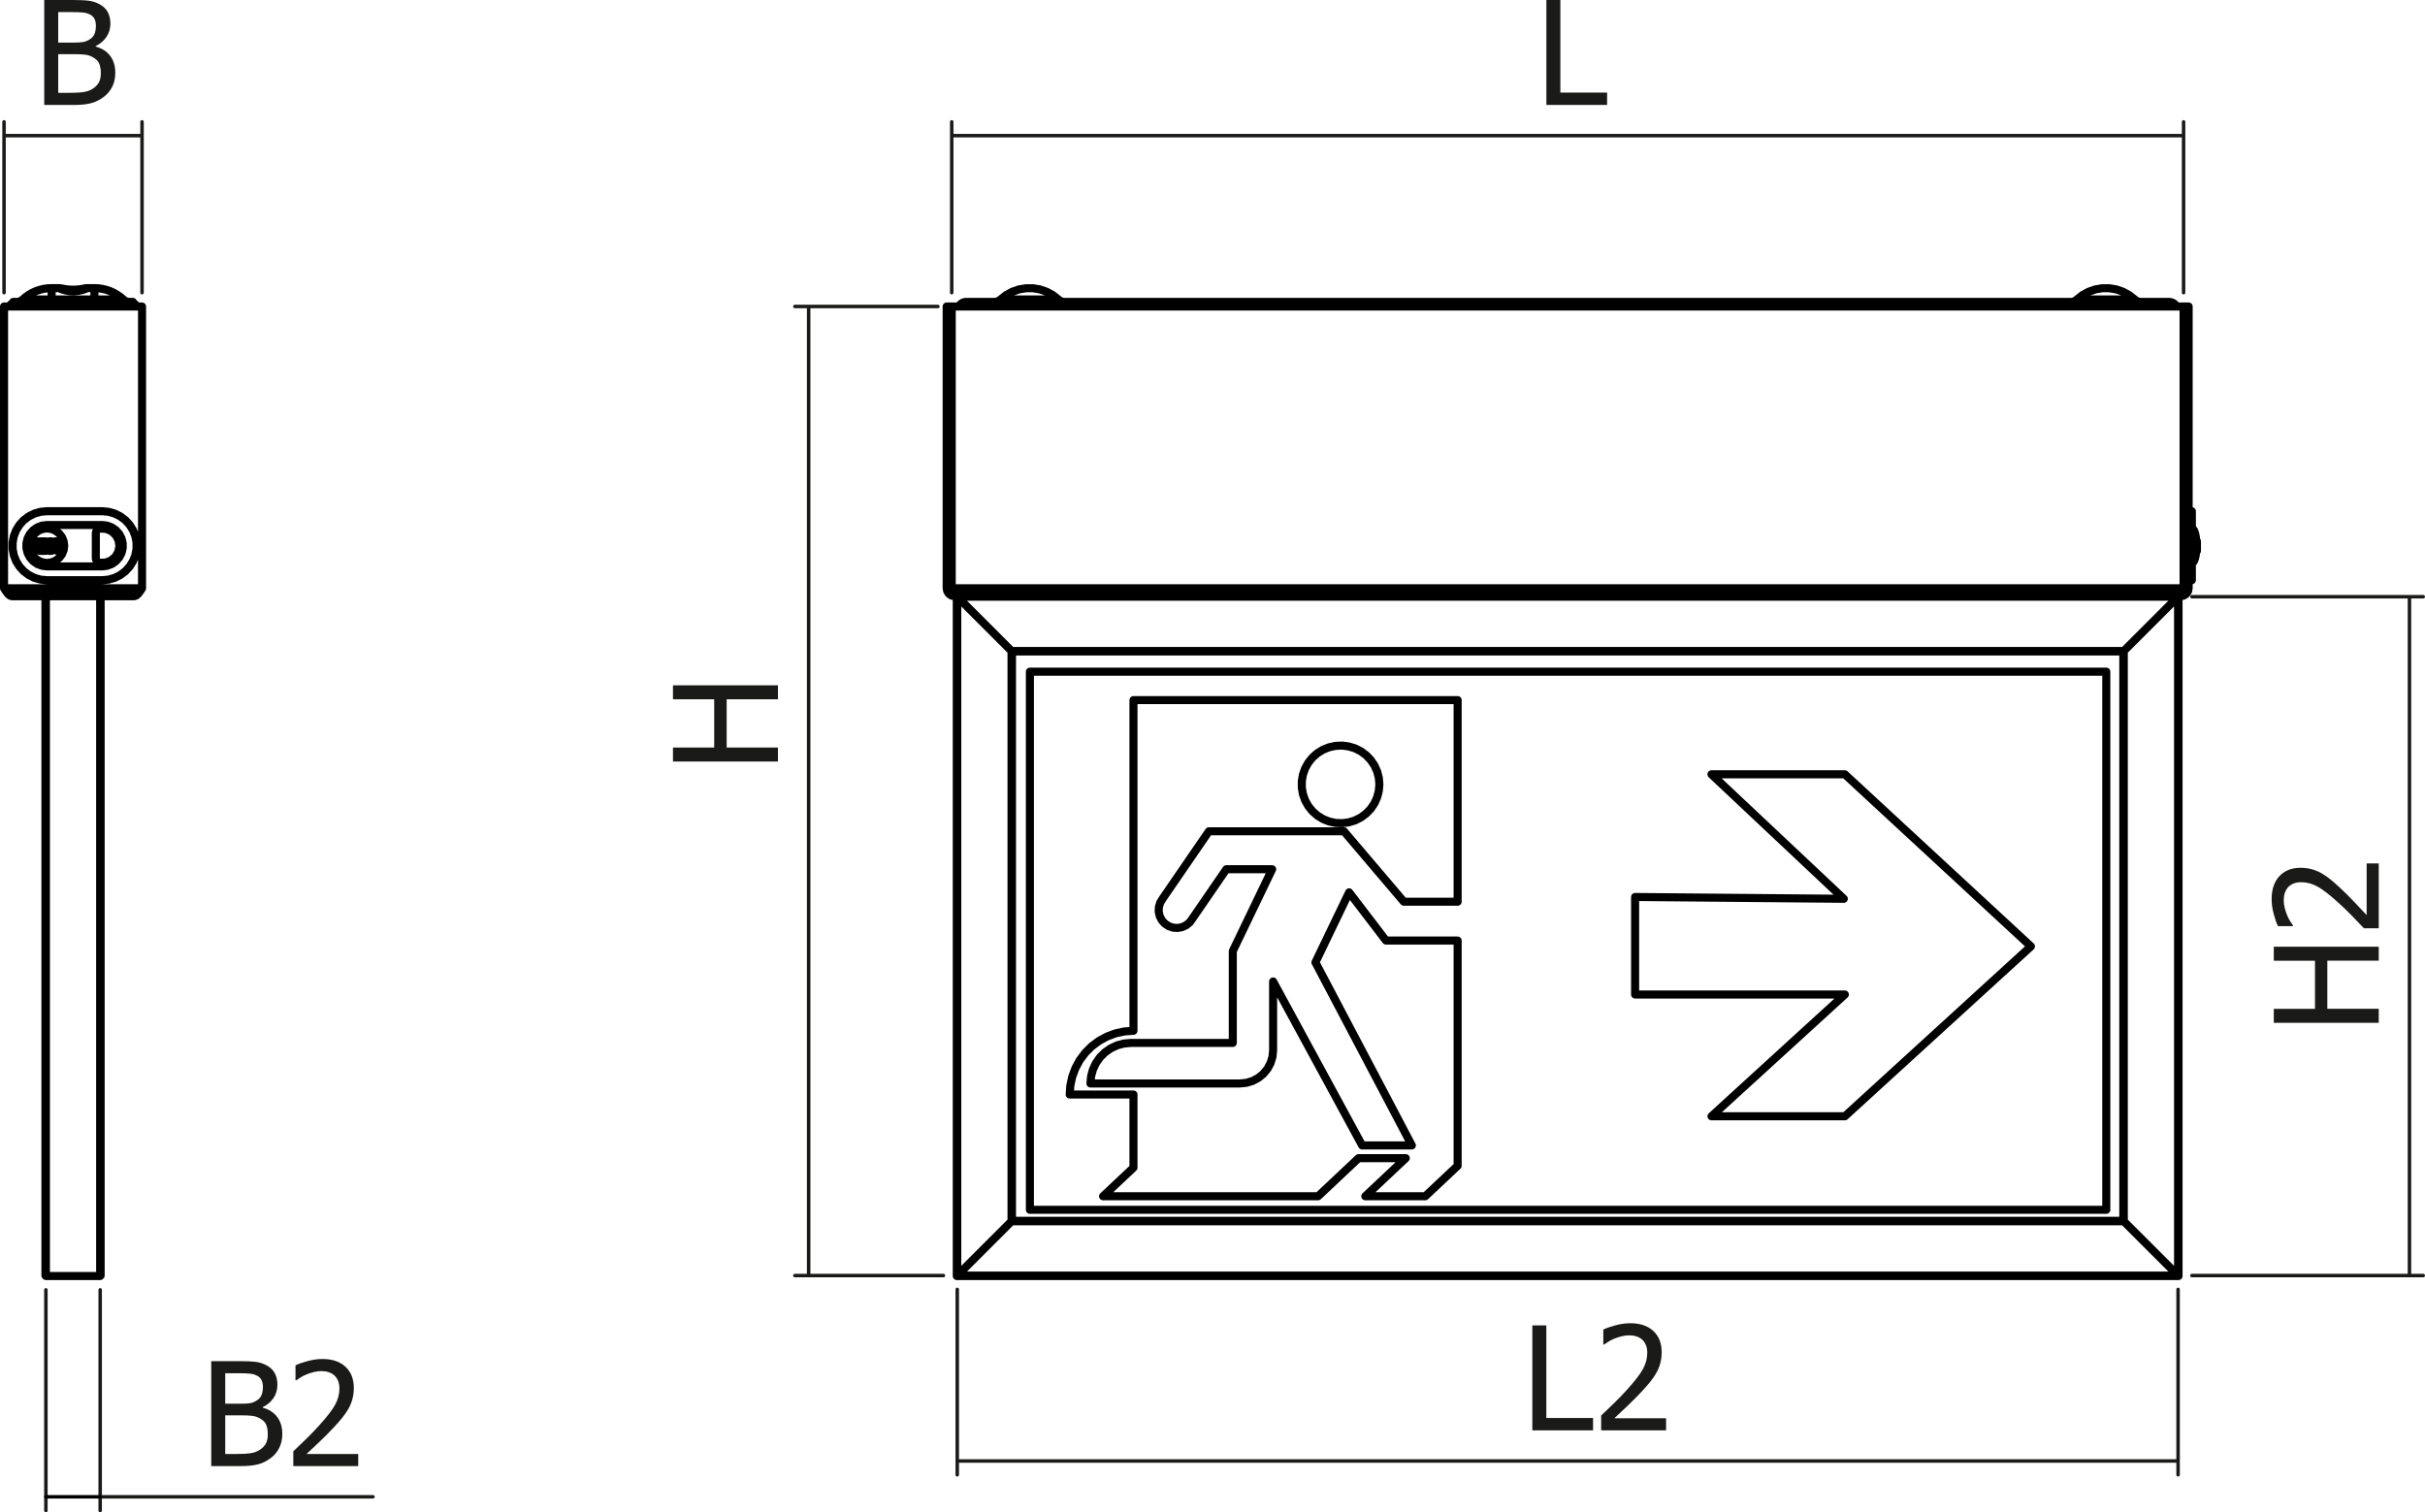 <?xml version="1.0" encoding="utf-8"?>
<!-- Generator: Adobe Illustrator 12.0.0, SVG Export Plug-In . SVG Version: 6.00 Build 51448)  -->
<!DOCTYPE svg PUBLIC "-//W3C//DTD SVG 1.1//EN" "http://www.w3.org/Graphics/SVG/1.1/DTD/svg11.dtd">
<svg  version="1.1" id="Ebene_1" xmlns="http://www.w3.org/2000/svg" xmlns:xlink="http://www.w3.org/1999/xlink" width="150.358" height="93.784"
	 viewBox="0 0 150.358 93.784" style="overflow:visible;enable-background:new 0 0 150.358 93.784;" xml:space="preserve">
<g>
	<path style="fill:#1A1A18;" d="M99.647,6.508h-3.766V0h0.867v5.742h2.898V6.508z"/>
</g>
<g>
	<path style="fill:#1A1A18;" d="M48.235,42.498v0.867h-3.18v2.992h3.18v0.867h-6.508v-0.867h2.555v-2.992h-2.555v-0.867H48.235z"/>
</g>
<g>
	<path style="fill:#1A1A18;" d="M98.775,88.698H95.01V82.19h0.867v5.742h2.898V88.698z"/>
	<path style="fill:#1A1A18;" d="M103.3,88.698h-4.023v-0.916c0.289-0.274,0.562-0.536,0.818-0.787
		c0.258-0.25,0.509-0.511,0.754-0.782c0.496-0.545,0.835-0.981,1.016-1.31c0.181-0.327,0.271-0.666,0.271-1.016
		c0-0.181-0.028-0.34-0.086-0.477c-0.057-0.138-0.135-0.251-0.234-0.341c-0.102-0.088-0.221-0.153-0.354-0.197
		c-0.135-0.044-0.282-0.065-0.443-0.065c-0.154,0-0.312,0.02-0.471,0.06s-0.313,0.09-0.458,0.148
		c-0.123,0.05-0.241,0.11-0.355,0.181c-0.114,0.071-0.206,0.132-0.276,0.182h-0.048v-0.927c0.181-0.091,0.433-0.179,0.756-0.265
		c0.322-0.086,0.628-0.129,0.917-0.129c0.607,0,1.083,0.161,1.428,0.482c0.345,0.322,0.517,0.758,0.517,1.308
		c0,0.254-0.03,0.488-0.09,0.703c-0.06,0.216-0.143,0.415-0.247,0.599c-0.108,0.189-0.238,0.377-0.39,0.563
		c-0.151,0.186-0.313,0.369-0.481,0.55c-0.274,0.297-0.58,0.605-0.917,0.926s-0.606,0.573-0.808,0.76h3.206V88.698z"/>
</g>
<g>
	<path style="fill:#1A1A18;" d="M147.49,58.708v0.867h-3.188v2.984h3.188v0.867h-6.508V62.56h2.555v-2.984h-2.555v-0.867H147.49z"/>
	<path style="fill:#1A1A18;" d="M147.49,53.544v4.023h-0.916c-0.274-0.289-0.536-0.562-0.787-0.818
		c-0.25-0.257-0.511-0.508-0.782-0.753c-0.545-0.497-0.981-0.835-1.31-1.017c-0.327-0.181-0.666-0.271-1.016-0.271
		c-0.181,0-0.34,0.029-0.477,0.086c-0.138,0.057-0.251,0.135-0.341,0.234c-0.088,0.103-0.153,0.221-0.197,0.355
		c-0.044,0.134-0.065,0.281-0.065,0.442c0,0.155,0.02,0.312,0.06,0.471c0.04,0.16,0.09,0.313,0.148,0.459
		c0.05,0.122,0.11,0.24,0.181,0.354c0.071,0.114,0.132,0.206,0.182,0.276v0.048h-0.927c-0.091-0.181-0.179-0.433-0.265-0.755
		s-0.129-0.629-0.129-0.918c0-0.606,0.161-1.083,0.482-1.428c0.322-0.344,0.758-0.517,1.308-0.517c0.254,0,0.488,0.03,0.703,0.09
		c0.216,0.06,0.415,0.143,0.599,0.247c0.189,0.108,0.377,0.238,0.563,0.39c0.186,0.152,0.369,0.313,0.55,0.481
		c0.297,0.274,0.605,0.58,0.926,0.917s0.573,0.606,0.76,0.808v-3.206H147.49z"/>
</g>
<g>
	<path style="fill:#1A1A18;" d="M7.149,4.508c0,0.324-0.061,0.609-0.183,0.857C6.844,5.614,6.68,5.818,6.473,5.979
		C6.229,6.171,5.967,6.307,5.688,6.387c-0.279,0.081-0.64,0.121-1.082,0.121H2.743V0h1.724c0.462,0,0.81,0.015,1.041,0.046
		S5.96,0.148,6.173,0.262c0.232,0.125,0.403,0.289,0.51,0.491c0.108,0.202,0.162,0.44,0.162,0.713c0,0.306-0.081,0.579-0.242,0.821
		C6.441,2.529,6.218,2.718,5.934,2.854v0.035C6.32,2.994,6.619,3.186,6.831,3.464C7.043,3.743,7.149,4.091,7.149,4.508z
		 M5.946,1.596c0-0.156-0.026-0.292-0.079-0.406S5.731,0.986,5.615,0.919C5.476,0.841,5.32,0.793,5.148,0.776
		C4.978,0.759,4.74,0.75,4.438,0.75H3.61v1.891h0.98c0.271,0,0.469-0.014,0.597-0.041c0.128-0.028,0.26-0.084,0.396-0.171
		c0.131-0.084,0.224-0.194,0.279-0.33S5.946,1.795,5.946,1.596z M6.251,4.537c0-0.244-0.035-0.445-0.104-0.604
		C6.077,3.774,5.936,3.64,5.724,3.529C5.587,3.457,5.438,3.41,5.277,3.39C5.116,3.37,4.887,3.359,4.591,3.359H3.61v2.398h0.702
		c0.377,0,0.675-0.017,0.893-0.052s0.41-0.109,0.575-0.223C5.943,5.37,6.062,5.241,6.138,5.097C6.213,4.954,6.251,4.767,6.251,4.537
		z"/>
</g>
<g>
	<path style="fill:#1A1A18;" d="M17.504,88.916c0,0.324-0.061,0.61-0.183,0.857c-0.123,0.248-0.287,0.453-0.493,0.613
		c-0.244,0.192-0.506,0.329-0.785,0.409c-0.279,0.08-0.64,0.12-1.082,0.12h-1.863v-6.508h1.724c0.462,0,0.81,0.016,1.041,0.046
		s0.453,0.103,0.666,0.216c0.232,0.125,0.403,0.289,0.51,0.491c0.108,0.202,0.162,0.44,0.162,0.714c0,0.306-0.081,0.579-0.242,0.82
		c-0.161,0.241-0.384,0.431-0.669,0.567v0.034c0.386,0.105,0.686,0.297,0.897,0.576C17.398,88.151,17.504,88.499,17.504,88.916z
		 M16.301,86.003c0-0.156-0.026-0.291-0.079-0.405s-0.136-0.205-0.252-0.271c-0.14-0.078-0.295-0.126-0.467-0.143
		c-0.171-0.018-0.408-0.026-0.71-0.026h-0.828v1.891h0.98c0.271,0,0.469-0.014,0.597-0.041s0.26-0.085,0.396-0.172
		c0.131-0.083,0.224-0.193,0.279-0.329S16.301,86.203,16.301,86.003z M16.605,88.945c0-0.244-0.035-0.445-0.104-0.604
		c-0.07-0.158-0.211-0.293-0.423-0.403c-0.137-0.072-0.285-0.119-0.446-0.14c-0.162-0.021-0.39-0.03-0.687-0.03h-0.98v2.398h0.702
		c0.377,0,0.675-0.018,0.893-0.053c0.218-0.034,0.41-0.108,0.575-0.222c0.163-0.113,0.282-0.242,0.357-0.386
		C16.567,89.361,16.605,89.174,16.605,88.945z"/>
	<path style="fill:#1A1A18;" d="M22.209,90.916h-4.023V90c0.289-0.274,0.562-0.536,0.819-0.787c0.257-0.25,0.508-0.512,0.753-0.782
		c0.497-0.545,0.835-0.981,1.016-1.31c0.181-0.327,0.271-0.666,0.271-1.016c0-0.181-0.029-0.34-0.085-0.477
		c-0.057-0.137-0.135-0.251-0.234-0.341c-0.103-0.088-0.221-0.153-0.355-0.197c-0.134-0.044-0.282-0.065-0.442-0.065
		c-0.155,0-0.312,0.02-0.471,0.06c-0.16,0.04-0.312,0.089-0.458,0.148c-0.123,0.05-0.241,0.11-0.355,0.181
		c-0.114,0.071-0.206,0.132-0.276,0.182h-0.048v-0.927c0.181-0.091,0.433-0.179,0.755-0.265c0.322-0.086,0.628-0.129,0.917-0.129
		c0.607,0,1.083,0.161,1.428,0.482c0.344,0.322,0.517,0.758,0.517,1.308c0,0.254-0.03,0.488-0.09,0.703
		c-0.06,0.216-0.142,0.415-0.247,0.599c-0.108,0.189-0.238,0.377-0.39,0.563c-0.152,0.186-0.312,0.369-0.481,0.55
		c-0.274,0.297-0.58,0.605-0.917,0.926s-0.606,0.573-0.808,0.76h3.206V90.916z"/>
</g>
<path style="fill:none;stroke:#1A1A18;stroke-width:0.216;stroke-linecap:round;stroke-linejoin:round;stroke-miterlimit:10;" d="
	M2.845,79.986v13.689 M6.211,79.986v13.689 M6.211,92.82h16.916"/>
<line style="fill:none;stroke:#000000;stroke-width:0.216;stroke-linecap:round;stroke-linejoin:round;stroke-miterlimit:10;" x1="2.845" y1="92.82" x2="6.211" y2="92.82"/>
<path style="fill:none;stroke:#1A1A18;stroke-width:0.216;stroke-linecap:round;stroke-linejoin:round;stroke-miterlimit:10;" d="
	M135.39,18.151V7.556 M59.01,8.412h76.379 M59.01,18.151V7.556"/>
<path style="fill:none;stroke:#1A1A18;stroke-width:0.216;stroke-linecap:round;stroke-linejoin:round;stroke-miterlimit:10;" d="
	M59.353,79.957v11.5 M59.353,90.601h75.695 M135.048,79.957v11.5"/>
<path style="fill:none;stroke:#1A1A18;stroke-width:0.216;stroke-linecap:round;stroke-linejoin:round;stroke-miterlimit:10;" d="
	M135.903,79.101h14.347 M149.395,37.004v42.097 M135.903,37.004h14.347"/>
<path style="fill:none;stroke:#1A1A18;stroke-width:0.216;stroke-linecap:round;stroke-linejoin:round;stroke-miterlimit:10;" d="
	M58.154,19.007h-8.871 M50.139,19.007v60.094 M58.497,79.101h-9.213"/>
<path style="fill:none;stroke:#1A1A18;stroke-width:0.216;stroke-linecap:round;stroke-linejoin:round;stroke-miterlimit:10;" d="
	M0.25,18.151V7.556 M0.25,8.412h8.557 M8.807,18.151V7.556"/>
<path style="fill:none;stroke:#000000;stroke-width:0.5;stroke-linecap:round;stroke-linejoin:round;stroke-miterlimit:10;" d="
	M59.01,36.405h-0.007h-0.017h-0.005 M58.982,19.007h0.005h0.017h0.007 M62.04,18.57l0.344-0.271l0.384-0.209l0.413-0.143
	l0.431-0.072h0.437l0.431,0.072l0.413,0.143l0.384,0.209l0.344,0.271 M132.359,18.57l-0.344-0.271l-0.384-0.209l-0.412-0.143
	l-0.432-0.072h-0.437l-0.431,0.072l-0.414,0.143l-0.383,0.209l-0.345,0.271 M62.119,18.722h0.006h0.015h0.023h0.027h0.027h0.023
	h0.015h0.005 M132.139,18.722h0.005h0.016h0.023h0.027h0.026h0.023h0.016h0.006 M62.04,18.57L62,18.604l-0.044,0.03l-0.046,0.026
	l-0.048,0.021L61.81,18.7l-0.052,0.012l-0.053,0.007l-0.053,0.003 M65.62,18.57l0.041,0.034l0.044,0.03l0.046,0.026l0.049,0.021
	l0.05,0.018l0.052,0.012l0.053,0.007l0.053,0.003 M62.04,18.57h0.035h0.102h0.166h0.223h0.271h0.309h0.336h0.349h0.349h0.336h0.31
	h0.271h0.223h0.166h0.102h0.035 M132.748,18.722l-0.054-0.003l-0.053-0.007L132.59,18.7l-0.051-0.018l-0.048-0.021l-0.047-0.026
	l-0.044-0.03l-0.041-0.034 M128.779,18.57h0.035h0.102h0.165h0.223h0.271h0.31h0.336h0.349h0.35h0.335h0.31h0.271h0.223h0.166h0.102
	h0.034 M128.392,18.722l0.054-0.003l0.053-0.007l0.052-0.012l0.051-0.018l0.048-0.021l0.047-0.026l0.044-0.03l0.04-0.034
	 M62.119,18.722h-2.214 M62.119,19.007v-0.285 M59.905,19.007v-0.285 M59.905,18.722l-0.097,0.009l-0.093,0.028l-0.086,0.045
	l-0.075,0.062l-0.062,0.075l-0.037,0.065 M132.281,19.007v-0.285 M134.495,18.722h-2.214 M134.943,19.007l-0.036-0.065l-0.063-0.075
	l-0.074-0.062l-0.086-0.045l-0.093-0.028l-0.097-0.009 M134.495,19.007v-0.285 M64,18.722h66.398 M64,18.722H63.66 M62.261,18.722
	h1.398 M62.261,19.007v-0.065v-0.075v-0.062V18.76v-0.028v-0.009 M132.139,18.722v0.009v0.028v0.045v0.062v0.075v0.065
	 M130.74,18.722h1.398 M130.74,18.722h-0.342 M131.682,75.736l3.366,3.365 M59.353,79.101l3.365-3.365 M135.076,79.13l-0.028-0.029
	 M135.076,79.13H59.324 M135.048,79.101H59.353 M59.353,79.101l-0.029,0.029 M131.682,75.736H62.718 M131.682,75.736l-0.028-0.029
	 M131.653,75.707H62.746 M62.746,75.707l-0.028,0.029 M59.324,79.13l0.029-0.029 M59.324,79.13V36.975 M59.353,37.004l-0.029-0.029
	 M62.718,75.736l-3.365,3.365 M59.353,79.101V37.004 M59.353,37.004l3.365,3.366 M62.718,75.736V40.37 M62.718,75.736l0.028-0.029
	 M62.746,75.707V40.398 M62.746,40.398l-0.028-0.028 M131.682,40.37l-0.028,0.028 M131.653,75.707l0.028,0.029 M131.653,40.398
	v35.309 M131.682,40.37l3.366-3.366 M135.048,79.101l-3.366-3.365 M131.682,40.37v35.366 M135.076,36.975l-0.028,0.029
	 M135.048,79.101l0.028,0.029 M135.076,36.975V79.13 M135.048,37.004v42.097 M62.772,40.583h-0.026 M62.772,40.398v0.186
	 M87.162,71.822h-2.927 M125.925,58.688l-11.538,10.536 M70.279,67.874v4.536 M81.726,74.183H68.394 M70.279,43.415v20.505
	 M68.394,74.183l1.885-1.773 M114.387,69.224h-8.269 M90.378,43.415v12.503 M78.878,53.903l-2.441,5.073 M83.331,51.551h-8.375
	 M74.956,51.551l-2.864,4.171 M90.378,72.296l-2.007,1.887 M90.378,43.415H70.279 M67.612,67.189l0.038-0.438l0.114-0.423
	l0.186-0.397l0.25-0.359l0.311-0.31l0.359-0.251l0.397-0.186l0.424-0.113l0.436-0.038 M67.612,67.189h9.271 M78.937,65.134
	l-0.039,0.401L78.78,65.92l-0.189,0.354l-0.256,0.313l-0.311,0.255l-0.355,0.19l-0.385,0.116l-0.4,0.04 M78.937,60.863v4.271
	 M84.459,71.032l-5.522-10.169 M87.539,71.032h-3.08 M81.562,59.679l5.978,11.353 M83.651,55.336l-2.09,4.343 M85.935,58.326
	l-2.283-2.989 M90.378,58.326h-4.443 M90.378,58.326v13.971 M88.371,74.183h-3.719 M84.652,74.183l2.51-2.361 M84.235,71.822
	l-2.51,2.361 M70.279,67.874h-3.954 M66.325,67.874l0.04-0.563l0.12-0.551l0.197-0.527l0.27-0.496l0.338-0.451l0.398-0.399
	l0.452-0.337l0.495-0.271l0.528-0.197l0.551-0.119l0.563-0.041 M90.378,55.917h-3.336 M87.042,55.917l-3.711-4.366 M73.938,56.96
	l-0.167,0.232l-0.22,0.182l-0.259,0.121l-0.281,0.051l-0.285-0.021l-0.27-0.094l-0.237-0.16l-0.189-0.214l-0.128-0.255l-0.06-0.279
	l0.014-0.286l0.085-0.272l0.152-0.242 M76.038,53.903l-2.101,3.058 M76.038,53.903h2.84 M76.437,58.976v5.698 M76.437,64.674h-6.311
	 M130.597,41.653v33.37 M130.597,41.653H63.857 M63.857,41.653v33.37 M130.597,75.023H63.857 M106.117,48.017h8.27 M114.387,48.017
	l11.538,10.671 M106.118,69.224l8.269-7.552 M114.387,61.672h-13.005 M101.382,61.672v-6.048 M101.382,55.625l12.939,0.111
	 M114.321,55.736l-8.204-7.719 M85.526,48.641l-0.035,0.407l-0.103,0.396l-0.168,0.372l-0.229,0.339l-0.282,0.294l-0.329,0.243
	l-0.364,0.185l-0.392,0.119l-0.404,0.052l-0.408-0.017l-0.399-0.086l-0.379-0.152l-0.349-0.215l-0.307-0.27l-0.256-0.318
	l-0.199-0.356l-0.137-0.386l-0.069-0.402v-0.408l0.069-0.403l0.137-0.385l0.199-0.356l0.256-0.318l0.307-0.27l0.349-0.215
	l0.379-0.152l0.399-0.086l0.408-0.018l0.404,0.053l0.392,0.119l0.364,0.184l0.329,0.243l0.282,0.296l0.229,0.338l0.168,0.373
	l0.103,0.395L85.526,48.641z M135.048,37.004l0.028-0.029 M59.324,36.975l0.029,0.029 M135.048,37.004l-3.366,3.366 M62.718,40.37
	l-3.365-3.366 M59.353,37.004h75.695 M62.718,40.37h68.964 M62.718,40.37l0.028,0.028 M62.746,40.398h68.907 M131.653,40.398
	l0.028-0.028 M135.418,36.405h-0.005h-0.017h-0.007 M135.39,19.007h0.007h0.017h0.005 M135.418,36.48V19.007 M135.703,36.48V19.007
	 M135.703,19.007h-0.285 M135.39,36.48V19.007 M135.39,19.007H59.01 M59.01,36.48V19.007 M59.01,36.48l0.045,0.189l0.045,0.161
	l0.045,0.107l0.046,0.038 M135.208,36.975H59.192 M135.208,36.975l0.046-0.038l0.045-0.107l0.045-0.161l0.046-0.189 M135.39,36.48
	H59.01 M58.982,36.48V19.007 M58.696,19.007h0.286 M58.696,36.48V19.007 M135.703,36.48l-0.039,0.193l-0.111,0.162l-0.166,0.106
	l-0.179,0.033 M135.703,36.48h-0.285 M135.418,36.48l-0.032,0.112l-0.029,0.024 M59.192,36.975l-0.193-0.039l-0.162-0.111
	l-0.106-0.166l-0.034-0.179 M59.042,36.613l-0.044-0.052l-0.016-0.081 M58.982,36.48h-0.286 M135.903,33.063v0.559v0.995
	 M135.903,34.899v-0.005 M136.217,33.564h-0.018 M136.217,34.165h-0.02 M136.217,34.158v-0.488 M136.217,34.158h-0.138
	 M136.217,33.669v-0.098 M136.217,33.572h-0.19 M136.217,33.669h-0.18 M136.094,33.669l0.003,0.272l-0.018,0.216 M136.026,33.572
	l0.011,0.098 M135.903,31.701v0.036v0.108v0.176v0.238v0.292v0.336v0.368v0.388v0.395v0.388v0.368v0.335v0.292v0.238v0.176v0.108
	v0.037 M135.903,31.701h-0.2 M135.903,35.979h-0.2 M135.903,32.77L135.903,32.77 M135.903,34.91l0.052-0.018l0.05-0.052l0.046-0.085
	l0.042-0.115l0.035-0.142l0.028-0.164l0.019-0.176 M136.179,33.572l-0.005-0.065l-0.02-0.176l-0.028-0.159l-0.035-0.138
	l-0.041-0.112l-0.047-0.083l-0.049-0.051l-0.051-0.018"/>
<path style="fill:none;stroke:#000000;stroke-width:2.126;stroke-linecap:round;stroke-linejoin:round;stroke-miterlimit:10;" d="
	M59.01,36.48"/>
<path style="fill:none;stroke:#000000;stroke-width:0.5;stroke-linecap:round;stroke-linejoin:round;stroke-miterlimit:10;" d="
	M3.638,34.068l0.02,0.072 M3.202,18.569v-0.27V18.09v-0.143v-0.073v-0.009 M5.854,18.569v-0.27V18.09v-0.143v-0.073v-0.009
	 M1.412,18.569h0.034h0.102h0.166h0.223h0.271h0.31h0.336h0.349 M5.854,18.569h0.349h0.335h0.31H7.12h0.223h0.165H7.61h0.035
	 M0.821,18.769l-0.065,0.037L0.68,18.867l-0.061,0.075l-0.037,0.065 M8.475,19.007l-0.037-0.065l-0.062-0.075l-0.075-0.062
	l-0.065-0.037 M3.717,17.87l0.129,0.023l0.204,0.035l0.265,0.03l0.286,0.007l0.269-0.019l0.234-0.033l0.178-0.033l0.093-0.013
	l-0.002,0.016l-0.087,0.041l-0.17,0.057L4.87,18.035l-0.284,0.027l-0.272-0.01L4.07,18.013l-0.207-0.057l-0.143-0.055L3.673,17.87
	 M3.673,17.87h0.023 M3.202,18.569h2.652 M3.202,18.722v-0.003v-0.007V18.7v-0.018v-0.021v-0.026v-0.031v-0.034 M5.854,18.569v0.034
	v0.031v0.026v0.021V18.7v0.012v0.007v0.003 M0.821,18.722h7.415 M0.821,19.007v-0.065v-0.075v-0.062V18.76v-0.028v-0.01
	 M8.236,18.722v0.01v0.028v0.046v0.062v0.075v0.065 M2.846,79.13h3.365 M6.24,79.101L6.211,79.13 M2.846,79.13l-0.029-0.029
	 M2.846,36.975l-0.029,0.029 M2.817,37.004v42.097 M2.817,79.101l0.029,0.029 M6.24,37.004l-0.029-0.029 M6.24,37.004v42.097
	 M6.211,79.13l0.029-0.029 M2.846,79.13h3.365 M6.211,36.975V79.13 M2.846,36.975V79.13 M6.211,36.975l0.029,0.029 M2.817,37.004
	l0.029-0.029 M8.807,36.48V19.007 M8.807,19.007H0.25 M0.25,36.48V19.007 M8.312,36.975H0.745 M8.312,36.975l0.124-0.037
	l0.124-0.108l0.124-0.16l0.125-0.189 M8.807,36.48H0.25 M0.25,36.48l0.126,0.193l0.126,0.162l0.126,0.107l0.116,0.033 M2.913,31.701
	L2.52,31.737l-0.38,0.108l-0.353,0.176l-0.315,0.238l-0.266,0.292l-0.208,0.336l-0.143,0.368l-0.072,0.388v0.395l0.072,0.388
	l0.143,0.368l0.208,0.336l0.266,0.292l0.315,0.238l0.353,0.176l0.38,0.108l0.393,0.036 M2.913,35.979h3.422 M6.335,35.979
	l0.393-0.036l0.38-0.108l0.353-0.176l0.315-0.238l0.266-0.292l0.208-0.336l0.143-0.368l0.072-0.388v-0.395l-0.072-0.388L8.25,32.887
	l-0.208-0.336l-0.266-0.292l-0.315-0.238l-0.353-0.176l-0.38-0.108l-0.393-0.037 M6.335,31.701H2.913 M2.913,35.124h3.422
	 M2.913,32.557l-0.307,0.037l-0.29,0.11l-0.254,0.176l-0.206,0.231l-0.144,0.274l-0.074,0.3v0.31l0.074,0.3l0.144,0.274l0.206,0.232
	l0.254,0.176l0.29,0.109l0.307,0.038 M6.335,32.557H2.913 M6.335,35.124l0.307-0.038l0.29-0.109l0.254-0.176l0.205-0.232
	l0.144-0.274l0.074-0.3v-0.31l-0.074-0.3l-0.144-0.274l-0.205-0.231l-0.254-0.176l-0.29-0.11l-0.307-0.037 M3.982,33.84
	l-0.037-0.277l-0.106-0.258l-0.17-0.222l-0.222-0.17L3.19,32.807L2.913,32.77l-0.277,0.037l-0.258,0.106l-0.222,0.17l-0.17,0.222
	L1.88,33.563L1.844,33.84l0.036,0.277l0.107,0.258l0.17,0.222l0.222,0.17l0.258,0.107l0.277,0.037l0.277-0.037l0.258-0.107
	l0.222-0.17l0.17-0.222l0.106-0.258L3.982,33.84z M1.985,33.572h0.398 M2.383,33.572v0.098 M2.233,34.158H2.136 M2.233,33.669v0.488
	 M2.383,33.669h-0.15 M1.985,33.669v-0.098 M2.136,33.669h-0.15 M2.136,34.158v-0.488 M2.466,34.158v-0.586 M2.849,33.669H2.564
	 M2.466,33.572h0.383 M2.849,33.572v0.098 M2.564,33.669v0.128 M2.857,34.158H2.466 M2.857,34.06v0.098 M2.564,34.06h0.293
	 M2.564,33.895v0.166 M2.827,33.895H2.564 M2.827,33.797v0.097 M2.564,33.797h0.263 M3.391,33.669v-0.098 M3.789,33.669h-0.15
	 M3.638,33.669v0.488 M3.789,33.572v0.098 M3.391,33.572h0.398 M3.638,34.158H3.541 M3.541,33.669h-0.15 M3.541,34.158v-0.488
	 M3.24,33.987l-0.004-0.023l-0.013-0.02l-0.032-0.018 M3.133,34.068l0.042-0.005l0.038-0.018l0.02-0.026l0.008-0.032 M3.13,34.165
	L3.04,34.151l-0.074-0.053l-0.034-0.064l-0.015-0.071 M3.338,33.986l-0.02,0.083l-0.057,0.064l-0.063,0.025L3.13,34.165
	 M3.053,33.753l0.093,0.038l0.095,0.032l0.042,0.027l0.032,0.039l0.023,0.097 M3.038,33.718l0.004,0.021l0.011,0.013 M3.054,33.683
	l-0.013,0.018l-0.003,0.018 M3.124,33.662l-0.042,0.006l-0.029,0.015 M3.217,33.745l-0.01-0.038l-0.024-0.03l-0.029-0.011
	l-0.03-0.003 M3.315,33.737l-0.098,0.007 M3.123,33.564l0.081,0.011l0.068,0.043l0.032,0.055l0.011,0.063 M2.939,33.726l0.017-0.075
	l0.051-0.057l0.056-0.023l0.06-0.007 M2.988,33.843l-0.039-0.061l-0.009-0.056 M3.106,33.9l-0.07-0.025l-0.048-0.032 M3.191,33.926
	l-0.047-0.015L3.106,33.9 M3.015,33.955l0.014,0.048l0.03,0.041l0.035,0.018l0.04,0.005 M2.917,33.962l0.098-0.007 M5.941,33.063
	v0.56v0.994 M5.941,34.616l0.017,0.095l0.046,0.083l0.071,0.064l0.088,0.037l0.023,0.004 M6.188,34.899l0.359-0.011l0.335-0.128
	l0.274-0.232l0.181-0.31l0.068-0.353l-0.052-0.356l-0.167-0.317l-0.263-0.245l-0.329-0.144l-0.358-0.027l-0.049,0.005 M6.188,32.781
	L6.096,32.81L6.02,32.867l-0.054,0.08L5.943,33.04l-0.001,0.023 M3.202,17.866l-0.246,0.012l-0.244,0.034l-0.239,0.057L2.24,18.048
	l-0.225,0.101L1.802,18.27L1.6,18.411l-0.188,0.159 M5.854,17.866H5.371 M3.696,17.866H3.202 M7.645,18.569l-0.188-0.159
	L7.255,18.27l-0.214-0.121l-0.225-0.101l-0.233-0.079l-0.239-0.057L6.1,17.878l-0.246-0.012 M1.412,18.569l-0.041,0.034
	l-0.044,0.031l-0.046,0.026l-0.049,0.021L1.182,18.7L1.13,18.712l-0.053,0.007l-0.053,0.003 M8.033,18.722l-0.053-0.003
	l-0.053-0.007L7.875,18.7l-0.051-0.018l-0.048-0.021l-0.046-0.026l-0.044-0.031l-0.041-0.034"/>
<path style="fill:none;stroke:#000000;stroke-width:2.126;stroke-linecap:round;stroke-linejoin:round;stroke-miterlimit:10;" d="
	M8.807,36.48"/>
</svg>
